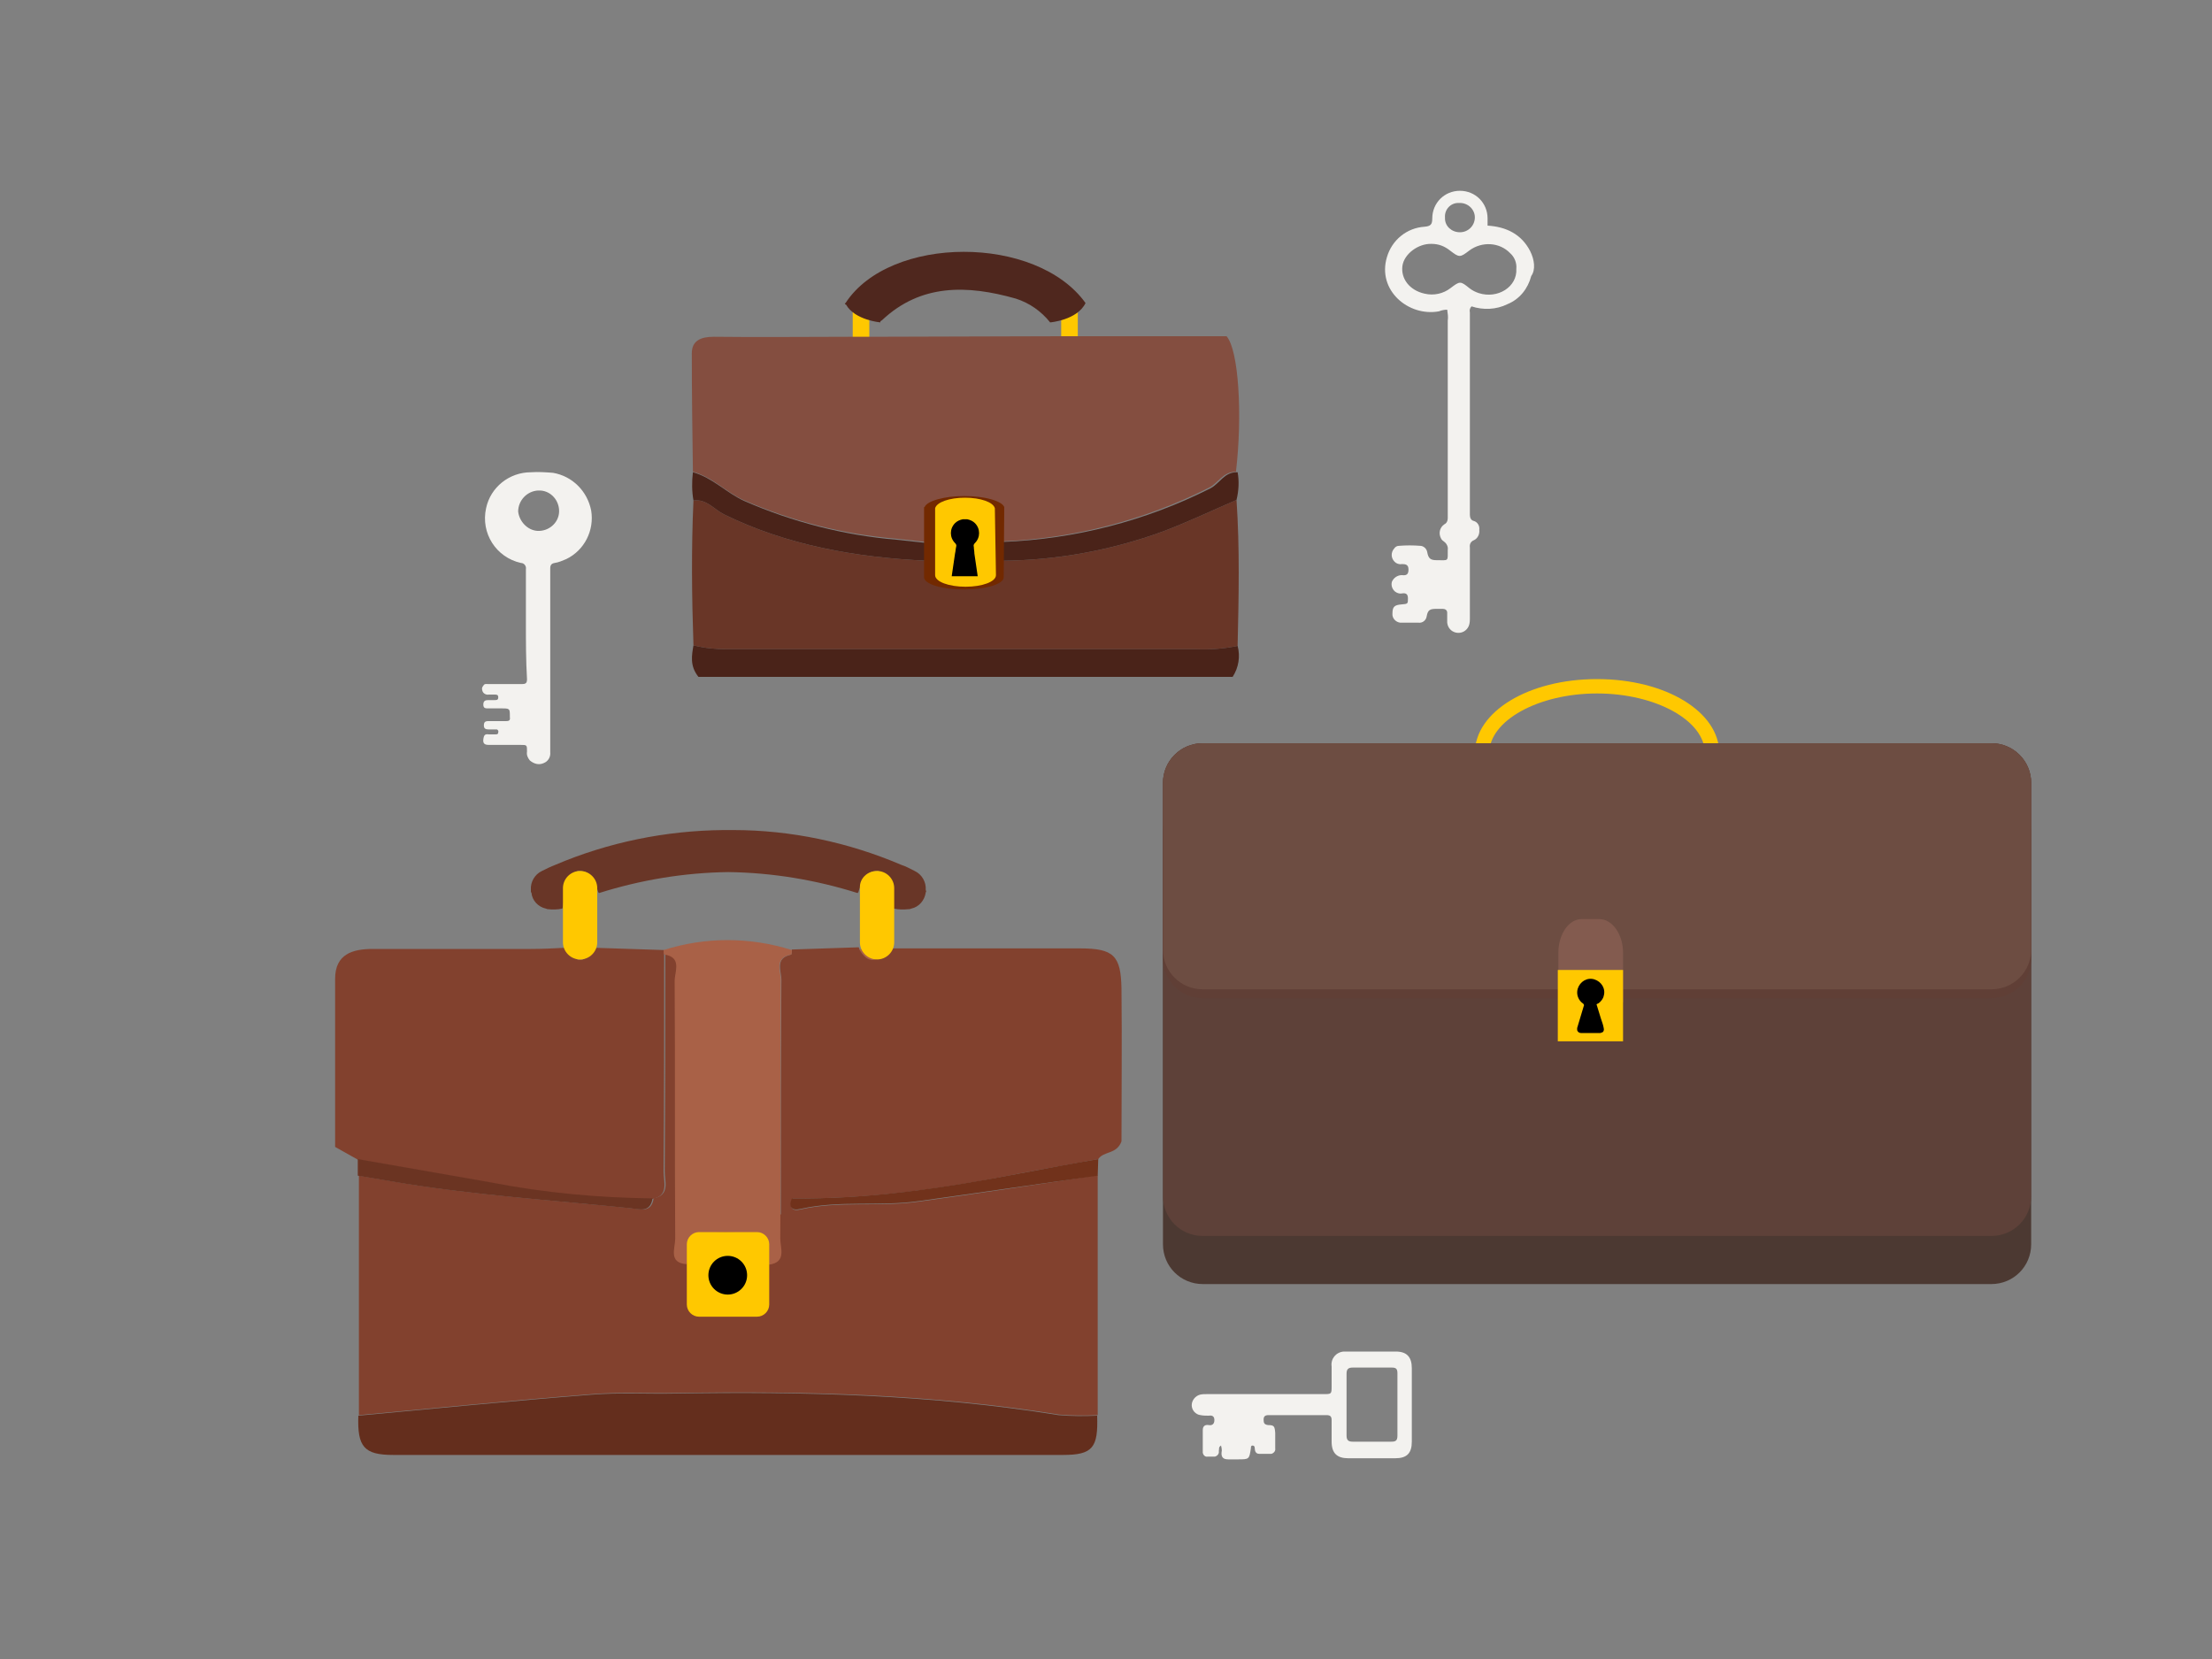 <?xml version="1.0" encoding="utf-8"?>
<!-- Generator: Adobe Illustrator 24.3.0, SVG Export Plug-In . SVG Version: 6.00 Build 0)  -->
<svg version="1.1" id="Layer_1" xmlns="http://www.w3.org/2000/svg" xmlns:xlink="http://www.w3.org/1999/xlink" x="0px" y="0px"
	 viewBox="0 0 400 300" style="enable-background:new 0 0 400 300;" xml:space="preserve">
<rect x="0" y="0" width="400" height="300" fill="#808080" stroke="none"/>
<style type="text/css">
	.st0{fill:none;}
	.st1{fill:#FFC800;}
	.st2{fill:#82412E;}
	.st3{fill:#642E1D;}
	.st4{fill:#693627;}
	.st5{fill:#71321B;}
	.st6{fill:#6B3422;}
	.st7{fill:#A96147;}
	.st8{fill:#4C3932;}
	.st9{fill:#5E4139;}
	.st10{fill:#603F36;}
	.st11{fill:#6D4D42;}
	.st12{fill:#835B4F;}
	.st13{fill:#844E40;}
	.st14{fill:#4A2319;}
	.st15{fill:#843508;}
	.st16{fill:#722900;}
	.st17{fill:#4F271E;}
	.st18{fill:#F3F2EF;}
</style>
<rect class="st0" width="400" height="300"/>
<rect x="191.9" y="55.3" class="st1" width="3" height="6.8"/>
<rect x="154.2" y="55.3" class="st1" width="3" height="6.8"/>
<path class="st2" d="M166.1,217.3c-7.1,1-14.3-0.2-21.3,1.4c-1.5,0.4-2.2-0.3-1.5-1.9l-0.1-44.2c-3.3,0.6-1.8,3.1-1.9,4.8
	c-0.1,14.1-0.1,28.2-0.1,42.2c-2.8,0.1-5.5,0.2-8.2,0.4c-3.6,0.1-7.2,0.1-10.8,0.1c-0.1-14.3,0-28.5-0.1-42.8c0-1.6,1.4-4.3-1.8-4.8
	c0,13.1,0,26.2-0.1,39.3c0,1.8,1,4.3-2,4.9c-0.4,2.6-2.3,2-3.9,1.8c-14.5-1.5-29.1-2.4-43.5-4.9l-5.9-1c0,14.4,0,28.9,0,43.3
	c14.1-1.3,28.1-2.7,42.2-3.8c5-0.4,10-0.1,15.1-0.2c23.2-0.4,46.4,0.2,69.3,3.9c2.3,0.2,4.7,0.2,7,0.1v-43.4
	C187.7,214.2,176.9,215.8,166.1,217.3z"/>
<path class="st2" d="M143.2,216.7l-0.1-44.2c0.1-0.2,0.1-0.5,0.1-0.8l12.1-0.4l0.1,0.3c1.6,2.7,3.3,2.3,4.9,0.1l1.3-0.2
	c11.2,0,22.4,0,33.7,0c6.1,0,7.4,1.3,7.5,7.3c0.1,9.4,0,18.8,0,27.6c-0.9,2.4-3.2,1.7-4.2,3.2c-4.8,0.9-9.5,1.7-14.2,2.6
	C170.8,214.9,157.1,216.9,143.2,216.7z"/>
<path class="st2" d="M120.1,172.6c0,13.1,0,26.2-0.1,39.3c0,1.8,1,4.3-2,4.9c-9.8,0-19.6-1-29.3-2.9c-8-1.4-16-2.8-24-4.2l-4.1-2.3
	c0-10,0-20.2,0-30.4c0-4.5,3.2-5.4,6.8-5.4c9.5,0,19,0,28.6,0c2,0,4-0.1,6-0.2c0.3,0.1,0.6,0.2,0.9,0.4c1.3,2.4,2.7,2.4,4.1,0
	c0.3-0.1,0.6-0.3,0.9-0.4l12.2,0.4C120,172.1,120.1,172.3,120.1,172.6z"/>
<path class="st3" d="M64.8,256c14.1-1.3,28.1-2.7,42.2-3.8c5-0.4,10-0.1,15.1-0.2c23.2-0.4,46.4,0.2,69.3,3.9c2.3,0.2,4.7,0.2,7,0.1
	c0.2,5.8-0.8,7.1-6.2,7.1c-40.4,0-80.7,0-121.1,0C65.8,263.1,64.6,261.6,64.8,256z"/>
<path class="st4" d="M167.4,160.9c0.1-1.4-0.7-2.8-2-3.4c-0.8-0.4-1.5-0.8-2.4-1.1c-9.6-4.1-20-6.3-30.4-6.3h-1.8
	c-10.4,0.1-20.8,2.2-30.4,6.3c-0.8,0.3-1.6,0.7-2.4,1.1c-1.3,0.6-2.1,2-2,3.4c0,0.1,0,0.2,0,0.3c0,0.1,0,0.2,0.1,0.2l0,0
	c0.1,1.4,1.2,2.6,2.6,2.9l0.3,0.1l0,0c0.9,0.1,1.8,0.1,2.7-0.1c0.2-0.8,0.3-1.6,0.3-2.4c0.1-0.5,0.1-1.1,0.1-1.6
	c0.2-1.3,1.1-2.4,2.4-2.8h0.2c2.4,0,2.9,2,3.5,3.9h0.1v0.1c7.6-2.4,15.5-3.7,23.4-3.8c7.9,0.1,15.8,1.4,23.4,3.8c0,0,0-0.1,0-0.1
	h0.1c0.6-1.9,1.1-3.9,3.5-3.9h0.1c1.3,0.4,2.2,1.5,2.4,2.8c0.1,0.5,0.1,1.1,0.1,1.6c0,0.8,0.1,1.6,0.3,2.4c0.9,0.2,1.8,0.2,2.8,0.1
	h0.1l0.3-0.1c1.4-0.3,2.4-1.5,2.6-2.9l0,0c0-0.1,0.1-0.2,0.1-0.2S167.4,161,167.4,160.9z"/>
<path class="st5" d="M143.2,216.7c13.9,0.2,27.6-1.9,41.2-4.5c4.7-0.9,9.5-1.8,14.2-2.6l-0.1,3c-10.8,1.5-21.6,3.1-32.4,4.6
	c-7.1,1-14.3-0.2-21.3,1.4C143.2,219,142.5,218.3,143.2,216.7z"/>
<path class="st6" d="M64.7,209.6c8,1.4,16,2.8,24,4.2c9.7,1.9,19.5,2.8,29.3,2.9c-0.4,2.6-2.3,2-3.9,1.8
	c-14.5-1.5-29.1-2.4-43.5-4.9l-5.9-1L64.7,209.6z"/>
<path class="st7" d="M120.1,172.6c-0.1-0.3-0.1-0.5-0.1-0.8c7.5-2.4,15.6-2.4,23.2,0c0,0.3,0,0.5-0.1,0.8c-3.3,0.6-1.8,3.2-1.9,4.8
	c-0.1,15.5,0,31.1-0.1,46.6c0,1.7,1.2,4.3-2.1,4.7c-0.2-1.9,0.1-4.1-2-5.7c-3.7,0-7.7-0.6-11.6,0.5c-0.4,1.9-0.8,3.5-1.2,5.1
	c-3.4-0.2-2.1-2.9-2.1-4.6c-0.1-15.5,0-31.1-0.1-46.6C122,175.7,123.4,173.1,120.1,172.6z"/>
<path class="st7" d="M159.3,171.4l1,0.4c-1.7,2.2-3.3,2.6-4.9-0.1l1.9-0.3L159.3,171.4z"/>
<path class="st7" d="M102.9,171.7h4.1C105.6,174.2,104.2,174.2,102.9,171.7z"/>
<path class="st1" d="M158.6,157.5L158.6,157.5c1.7,0,3.1,1.4,3.1,3.1v9.8c0,1.7-1.4,3.1-3.1,3.1h0c-1.7,0-3.1-1.4-3.1-3.1v-9.8
	C155.4,158.9,156.8,157.5,158.6,157.5z"/>
<path class="st1" d="M104.9,157.5L104.9,157.5c1.7,0,3.1,1.4,3.1,3.1v9.8c0,1.7-1.4,3.1-3.1,3.1h0c-1.7,0-3.1-1.4-3.1-3.1v-9.8
	C101.8,158.9,103.2,157.5,104.9,157.5z"/>
<path class="st1" d="M288.8,149.6c-1.3,0-2.6-0.1-3.9-0.2c-0.6-0.1-1.1-0.1-1.7-0.2c-4-0.5-7.7-1.9-11.1-4.1
	c1.2-0.5,2.5-0.8,3.9-0.8c1.7,0.8,3.5,1.4,5.4,1.9c0.9,0.2,1.7,0.4,2.6,0.5c1.6,0.2,3.2,0.3,4.8,0.3c10.6,0,19.5-4.9,19.5-10.8
	s-8.9-10.8-19.5-10.8s-19.5,4.9-19.5,10.8c0,2.5,1.6,4.8,4.3,6.7c-1,0.2-2,0.6-2.9,1.1c-2.4-1.9-3.9-4.7-4-7.8
	c0-7.5,9.7-13.4,22.1-13.4s22.1,5.9,22.1,13.4S301.2,149.6,288.8,149.6z"/>
<path class="st8" d="M217.5,143.1h142.6c4,0,7.2,3.2,7.2,7.2V225c0,4-3.2,7.2-7.2,7.2H217.5c-4,0-7.2-3.2-7.2-7.2v-74.7
	C210.3,146.3,213.5,143.1,217.5,143.1z"/>
<path class="st9" d="M217.5,134.4h142.6c4,0,7.2,3.2,7.2,7.2v74.7c0,4-3.2,7.2-7.2,7.2H217.5c-4,0-7.2-3.2-7.2-7.2v-74.7
	C210.3,137.6,213.5,134.4,217.5,134.4z"/>
<path class="st10" d="M217.5,134.4h142.6c4,0,7.2,3.2,7.2,7.2v31.7c0,4-3.2,7.2-7.2,7.2H217.5c-4,0-7.2-3.2-7.2-7.2v-31.7
	C210.3,137.6,213.5,134.4,217.5,134.4z"/>
<path class="st11" d="M217.5,134.4h142.6c4,0,7.2,3.2,7.2,7.2v30.1c0,4-3.2,7.2-7.2,7.2H217.5c-4,0-7.2-3.2-7.2-7.2v-30.1
	C210.3,137.6,213.5,134.4,217.5,134.4z"/>
<path class="st12" d="M289.2,166.2H286c-2.3,0-4.2,2.7-4.2,6.1v8.9c0,0.2,0.4,0.4,0.9,0.4h2.4c0.3,0.1,0.6,0.1,0.9,0.1h3.3
	c0.3,0,0.6,0,0.9-0.1h2.4c0.5,0,0.9-0.2,0.9-0.4v-8.9C293.5,169,291.6,166.2,289.2,166.2z"/>
<rect x="281.7" y="175.4" class="st1" width="11.8" height="12.9"/>
<path class="st0" d="M280.7,128.6c-2.2,1.1-4.6,1.4-7,0.9c-2.7,1.9-4.3,4.2-4.3,6.7c0,5.9,8.9,10.8,19.5,10.8s19.5-4.9,19.5-10.8
	s-8.9-10.8-19.5-10.8c-1.6,0-3.2,0.1-4.8,0.3C283.2,127.1,282,128.1,280.7,128.6z"/>
<path d="M288.7,181.6c0.3,0.9,0.5,1.7,0.8,2.6c0.2,0.6,0.4,1.1,0.5,1.7c0.1,0.3,0,0.7-0.3,0.8c-0.1,0-0.2,0.1-0.3,0.1h-3.5
	c-0.4,0-0.7-0.3-0.7-0.6c0-0.1,0-0.2,0-0.3c0.4-1.3,0.8-2.7,1.2-4c0.1-0.1,0-0.3-0.1-0.4c0,0,0,0,0,0c-0.9-0.6-1.3-1.7-1-2.7
	c0.4-1.3,1.7-2.1,3-1.7c1.3,0.4,2.1,1.7,1.7,3c-0.1,0.5-0.5,1-0.9,1.3L288.7,181.6z"/>
<path class="st13" d="M125.3,85.3c-0.1-7.1-0.2-14.3-0.2-21.4c0-2.3,1.6-3,4-3c8.2,0.1,16.4,0,24.7,0h3.6l34.4-0.1h30
	c2.2,2.5,2.9,14.3,1.7,24.5c-2.4,0-3.2,2.1-4.9,2.9c-11.7,5.9-24.5,9.2-37.5,9.7c-0.4-1.8,0.7-3.8-0.9-5.4
	c-1.9-2.4-6.4-2.9-10.9-1.3c-1,2.2-0.2,4.6-0.6,6.8c-0.2,0-0.3,0-0.5,0c-0.2,0-0.5,0-0.7,0l-5.6-0.6c-9.5-0.8-18.8-3.2-27.5-7
	C131.3,89,128.9,86.3,125.3,85.3z"/>
<path class="st4" d="M223.6,90.4c-4.4,1.9-8.8,4-13.3,5.7c-9.3,3.4-19.1,5.2-29,5.3c0,0.8,0,1.5-0.1,2.1c-4.5,0.1-9,0.3-13.5,0.7
	c-0.1-0.7-0.1-1.7-0.1-2.8c-12.9-0.6-25.3-2.8-36.7-8.4c-1.8-0.9-3.1-2.8-5.5-2.5c-0.4,8.7-0.3,17.5,0,26.2c2,0.5,4,0.7,6,0.7
	c28.3,0,56.7,0,85,0c2.5,0.1,5-0.1,7.4-0.6C224,107.9,224.2,99.2,223.6,90.4z"/>
<path class="st14" d="M125.4,116.7c2,0.5,4,0.7,6,0.7c28.3,0,56.7,0,85,0c2.5,0.1,5-0.1,7.4-0.6c0.5,1.9,0.2,3.9-0.9,5.6h-96.6
	C124.7,120.4,125.1,118.5,125.4,116.7z"/>
<path class="st14" d="M223.6,90.4c-4.4,1.9-8.8,4-13.3,5.7c-9.3,3.4-19.1,5.2-29,5.3c0-1.1,0-2.2,0-3.4c13.1-0.5,25.9-3.8,37.6-9.7
	c1.7-0.9,2.5-3,4.9-2.9C224.1,87,224,88.8,223.6,90.4z"/>
<path class="st14" d="M167.6,101.4c-12.9-0.6-25.3-2.8-36.7-8.4c-1.8-0.9-3.1-2.8-5.5-2.5c-0.3-1.7-0.3-3.4-0.1-5.1
	c3.6,1,6,3.7,9.3,5.2c8.7,3.8,18,6.2,27.5,7l5.6,0.6C167.7,99.2,167.6,100.3,167.6,101.4z"/>
<path class="st15" d="M168.9,98.7l-0.6-0.6c0.2,0,0.3,0,0.5,0C169,98.3,169,98.5,168.9,98.7z"/>
<path class="st16" d="M181.6,91.7c-0.4-1.1-3.5-2-7.2-2s-6.8,0.9-7.2,2h-0.1v12.7c0,1.2,3.2,2.2,7.2,2.2s7.2-1,7.2-2.2L181.6,91.7
	L181.6,91.7z"/>
<path class="st17" d="M152.9,54.8h-0.1C152.7,54.9,152.7,54.9,152.9,54.8c-0.1,0.1-0.1,0.1-0.1,0.2l0.2,0.1c1.6,2.8,6.2,3.2,6.2,3.2
	v-0.2c0.1-0.1,0.2-0.1,0.3-0.2c7-6.6,15.4-6.4,24.2-3.9c2.5,0.8,4.6,2.3,6.2,4.3c0,0,4.9-0.4,6.4-3.5
	C187.4,42.4,160.9,42.5,152.9,54.8z"/>
<path class="st1" d="M179.9,91.9c-0.3-1.1-2.6-1.9-5.4-1.9s-5.1,0.8-5.4,1.9l0,0v12.1c0,1.2,2.5,2.1,5.5,2.1s5.5-0.9,5.5-2.1
	L179.9,91.9L179.9,91.9z"/>
<path d="M176.1,98.9c-0.1-0.3,0-0.5,0.2-0.7c1-1,1-2.6,0-3.6c-0.4-0.4-0.9-0.6-1.4-0.7l0,0h-0.2h-0.4h-0.2l0,0
	c-0.5,0.1-1,0.3-1.4,0.7c-1,1-1,2.6,0,3.6c0.2,0.2,0.3,0.4,0.2,0.7c-0.1,0.4-0.1,0.8-0.2,1.2c-0.2,1.3-0.4,2.7-0.6,4.1h4.7
	c-0.2-1.4-0.4-2.7-0.6-4.1C176.2,99.7,176.1,99.3,176.1,98.9z"/>
<path class="st1" d="M126.4,222.8h10.5c1.2,0,2.2,1,2.2,2.2v10.9c0,1.2-1,2.2-2.2,2.2h-10.5c-1.2,0-2.2-1-2.2-2.2V225
	C124.2,223.8,125.2,222.8,126.4,222.8z"/>
<circle cx="131.6" cy="230.6" r="3.5"/>
<path class="st18" d="M95.1,112.7c0-3.3,0-6.5,0-9.8c0.1-0.5-0.3-1.1-0.9-1.1c0,0,0,0,0,0c-4.5-1-7.3-5.4-6.3-9.9
	c0.8-3.8,4.2-6.5,8.1-6.5c1.3-0.1,2.7,0,4,0.1c3.5,0.6,6.2,3.3,6.9,6.8c0.6,3.6-1.2,7.2-4.5,8.8c-0.7,0.3-1.4,0.6-2.1,0.7
	c-0.6,0.1-0.8,0.4-0.8,1c0,6.3,0,12.6,0,18.9c0,4.8,0,9.6,0,14.3c0.1,0.9-0.4,1.7-1.2,2c-0.9,0.4-1.8,0.1-2.5-0.5
	c-0.4-0.5-0.6-1-0.5-1.6c0-1.2,0-1.2-1.2-1.2c-1.9,0-3.8,0-5.7,0c-0.7,0-1.1-0.2-1-1s0.3-1,1-0.9c0.4,0,0.8,0,1.2,0s0.5-0.1,0.5-0.4
	c0.1-0.2-0.1-0.5-0.3-0.5c0,0-0.1,0-0.1,0c-0.5,0-1,0-1.4,0s-0.8-0.1-0.8-0.7s0.2-0.8,0.8-0.8c1.1,0,2.1,0,3.2,0
	c0.5,0,0.8-0.1,0.7-0.7v-0.1c0-1.5,0-1.5-1.6-1.5c-0.8,0-1.6,0-2.3,0c-0.5,0-0.9,0-0.9-0.7s0.4-0.8,0.9-0.8c0.4,0,0.7,0,1.1,0
	s0.7,0,0.7-0.5s-0.3-0.5-0.7-0.5h-1c-0.5,0.1-1.1-0.2-1.2-0.8c-0.1-0.3,0-0.6,0.2-0.8c0.2-0.4,0.5-0.3,0.8-0.3c2.1,0,4.1,0,6.2,0
	c0.7,0,0.9-0.2,0.9-0.9C95.1,119.4,95.1,116.1,95.1,112.7L95.1,112.7z M97.2,96c2,0.1,3.8-1.4,3.9-3.4c0.1-2-1.4-3.8-3.4-3.9
	c-0.1,0-0.2,0-0.4,0c-2,0.1-3.6,1.8-3.6,3.8C93.9,94.3,95.4,95.9,97.2,96z"/>
<path class="st18" d="M220.8,261.4c-0.5,0.3-0.3,0.6-0.4,1c0.1,0.5-0.3,0.9-0.7,1c-0.1,0-0.2,0-0.3,0h-1c-0.4,0.1-0.8-0.2-0.9-0.7
	c0-0.1,0-0.1,0-0.2v-3.9c0-0.8,0.5-1,1.1-0.9s1-0.2,1-0.9s-0.4-0.9-1-0.8c-0.5,0-1,0-1.5-0.1c-0.9-0.1-1.6-0.9-1.6-1.8
	c0-0.9,0.7-1.7,1.5-1.9c0.4-0.1,0.8-0.1,1.2-0.1h21.1c1.5,0,1.5,0,1.5-1.5c0-1.2,0-2.3,0-3.5c-0.2-1.4,0.8-2.6,2.2-2.7
	c0.2,0,0.4,0,0.6,0c2.9,0,5.9,0,8.8,0c2,0,2.9,1,2.9,3v13.3c0,2.1-0.9,3-3,3h-8.5c-2,0-3-0.9-3-3c0-1.3,0-2.6,0-3.9
	c0-0.6-0.2-0.9-0.9-0.9c-3.5,0-7,0-10.5,0c-0.6,0-0.9,0.2-0.9,0.8s0.1,0.9,0.8,1c1.1,0,1.2,0.2,1.3,1.4c0,0.9,0,1.9,0,2.8
	c0.1,0.5-0.3,0.9-0.7,1c-0.1,0-0.1,0-0.2,0c-0.7,0-1.3,0-2,0c-0.6,0-0.8-0.5-0.8-1c0-0.3-0.1-0.5-0.4-0.5s-0.3,0.3-0.3,0.5
	c-0.3,2-0.3,2-2.4,2c-0.6,0-1.1,0-1.7,0c-0.9,0-1.3-0.4-1.2-1.3C221,262.3,220.9,261.8,220.8,261.4z M243.5,254c0,1.9,0,3.8,0,5.6
	c0,0.8,0.3,1.1,1.1,1.1c2.3,0,4.7,0,7,0c0.8,0,1.1-0.2,1.1-1.1c0-3.8,0-7.5,0-11.3c0-0.8-0.3-1-1-1c-2.4,0-4.8,0-7.1,0
	c-0.8,0-1.1,0.3-1.1,1.1C243.5,250.3,243.5,252.1,243.5,254z"/>
<path class="st18" d="M276.7,45.4c-1.6-3.1-4.4-4.4-7.7-4.6v-1.3c0-2.8-2.2-5-5-5s-5,2.2-5,5c0,1.1-0.3,1.4-1.4,1.5
	c-3.2,0.2-5.9,2.4-6.8,5.5c-1.8,6,3.9,10.8,9.4,9.8c0.5-0.2,1-0.3,1.5-0.3c0.1,0.7,0.2,1.3,0.1,2v35.7c0,0.5-0.2,0.9-0.6,1.1
	c-0.9,0.6-1.1,1.7-0.6,2.6c0.1,0.2,0.3,0.4,0.6,0.6c0.4,0.3,0.7,0.9,0.6,1.4c0,2.2,0.2,1.9-2,1.9c-1.1,0-1.5-0.3-1.7-1.4
	c-0.1-0.7-0.7-1.2-1.3-1.2c-1.3-0.1-2.5-0.1-3.8,0c-0.4,0-0.7,0.2-0.9,0.5c-0.6,0.7-0.6,1.7,0.1,2.4c0.3,0.3,0.8,0.5,1.3,0.4
	c0.7,0,1.2,0.1,1.2,1s-0.4,1.1-1.2,1c-0.8,0-1.5,0.5-1.8,1.2c-0.2,0.7,0.1,1.4,0.6,1.8c0.4,0.3,0.9,0.4,1.3,0.3c0.7-0.1,1,0.2,1,0.9
	c0,1,0,1-1.2,1.1s-1.6,0.4-1.6,1.6c-0.1,0.9,0.6,1.6,1.4,1.7c0.1,0,0.1,0,0.2,0c1.1,0,2.1,0,3.1,0c0.7,0.1,1.4-0.4,1.5-1.2
	c0,0,0,0,0,0c0.2-1.1,0.6-1.3,1.7-1.3c0.4,0,0.8,0,1.2,0s0.8,0.2,0.8,0.7s0,1.2,0,1.8c0.1,0.9,0.7,1.6,1.6,1.8
	c1,0.2,1.9-0.3,2.3-1.2c0.2-0.5,0.2-1,0.2-1.5c0-4.2,0-8.4,0-12.7c-0.1-0.6,0.2-1.1,0.7-1.3c0.7-0.3,1.1-1.1,1-1.9
	c0.1-0.7-0.3-1.4-1-1.6c-0.5-0.1-0.7-0.6-0.7-1.1v-0.2l0,0c0-12.1,0-24.3,0-36.4c-0.1-0.4,0-0.8,0.3-1.1c2.1,0.7,4.5,0.6,6.5-0.4
	c2.2-0.9,3.7-2.8,4.3-5.1C277.7,48.8,277.5,47,276.7,45.4z M264,36.7c1.5,0,2.7,1.2,2.7,2.6c0,1.5-1.2,2.7-2.7,2.7
	c-1.5,0-2.7-1.1-2.7-2.5c0-0.1,0-0.1,0-0.2c-0.1-1.4,1-2.6,2.4-2.6C263.8,36.7,263.9,36.7,264,36.7z M267.4,53
	c-0.6-0.2-1.2-0.5-1.7-0.9c-1.6-1.3-1.7-1.3-3.4,0c-1.3,1-3,1.4-4.7,1c-2.7-0.6-4.3-2.7-4-5c0.3-2.2,2.9-4.1,5.3-4
	c1.2,0,2.3,0.4,3.3,1.2c1.7,1.3,1.8,1.3,3.5,0c2.3-1.7,5.5-1.5,7.4,0.5c0.8,0.7,1.2,1.8,1.1,2.8C274.4,51.9,270.8,54.1,267.4,53z"/>
</svg>
